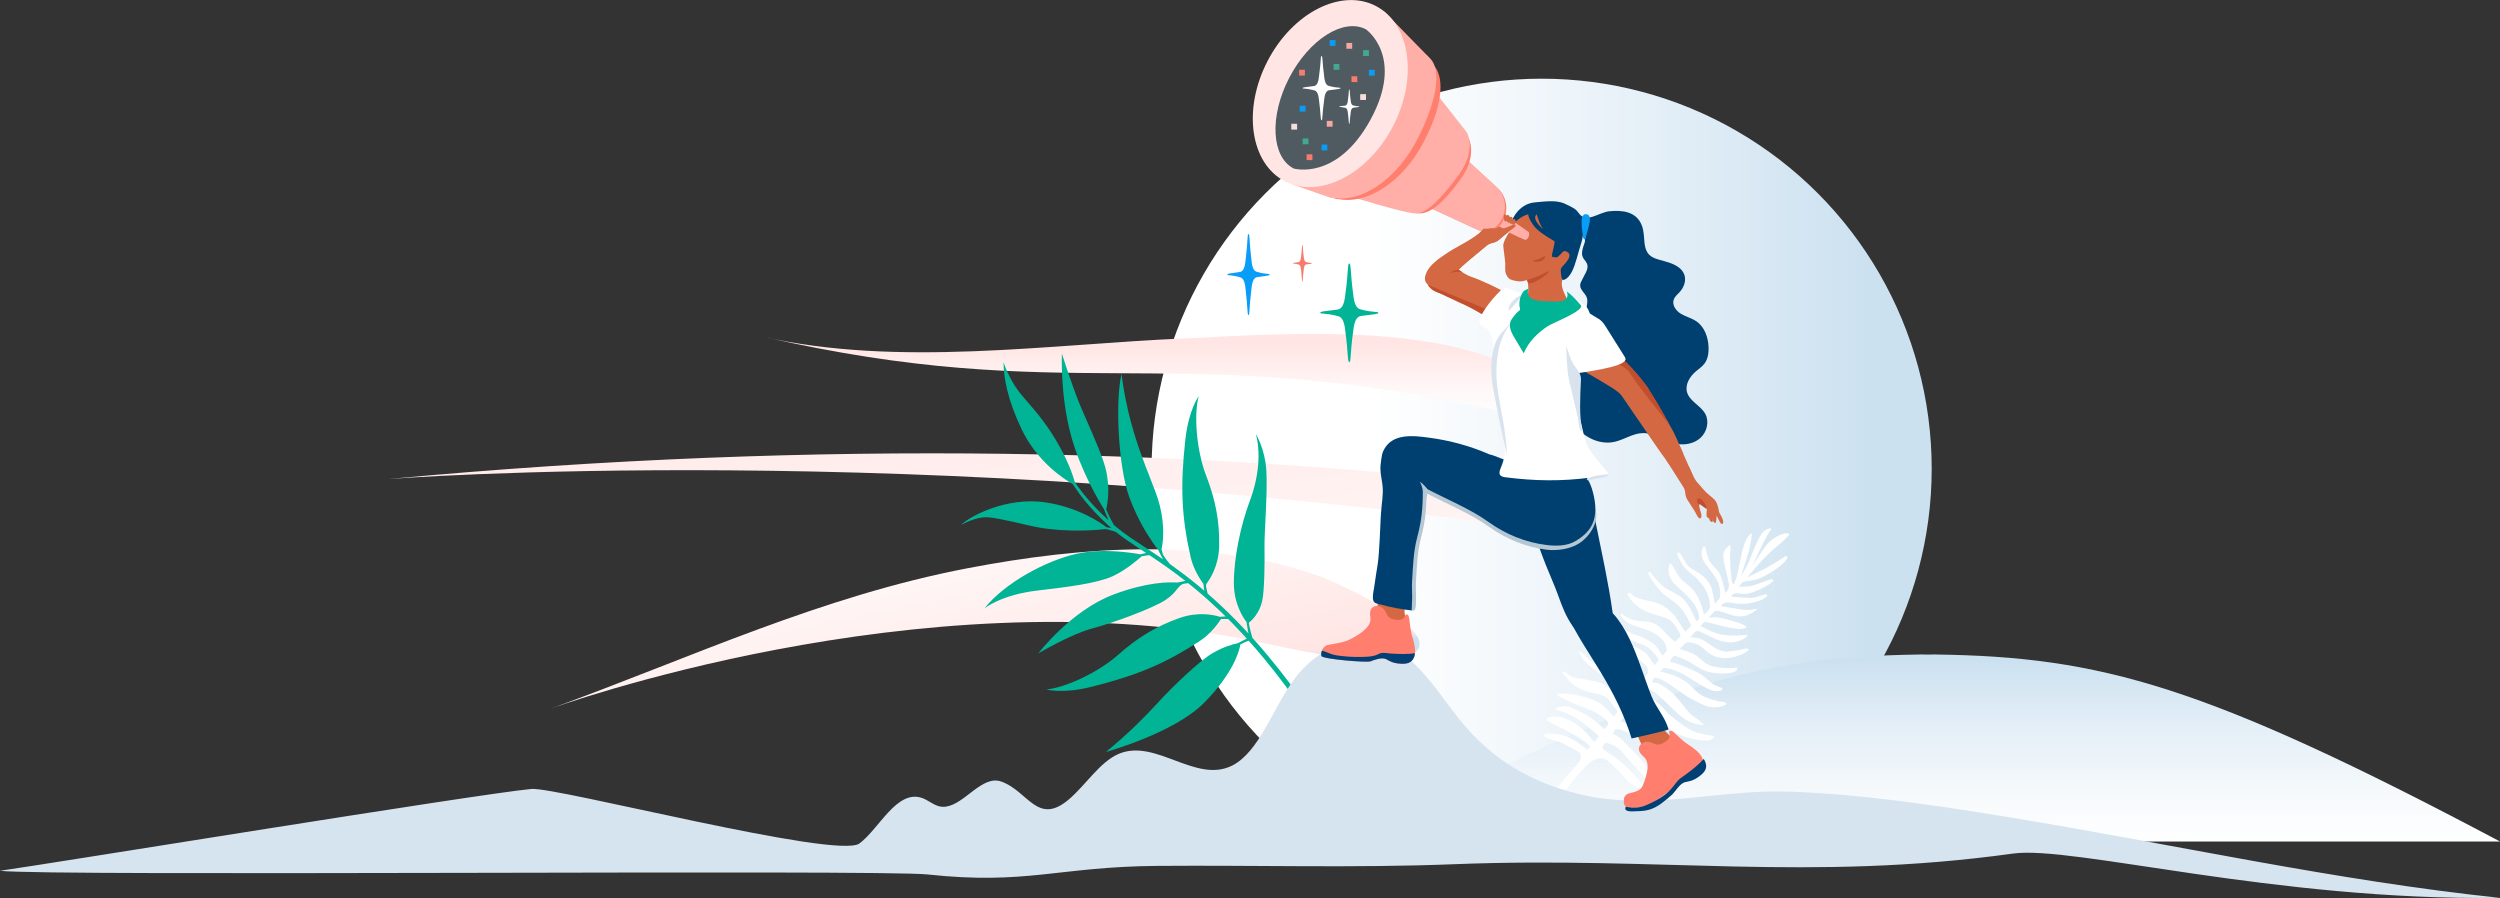 <svg xmlns="http://www.w3.org/2000/svg" xmlns:xlink="http://www.w3.org/1999/xlink" id="Layer_2" data-name="Layer 2" viewBox="0 0 826.63 296.92"><rect x="0" y="0" width="826.63" height="296.92" fill="#333333" stroke="none"/><defs><linearGradient id="linear-gradient" x1="-6483.64" y1="-4240.81" x2="-6225.71" y2="-4240.81" gradientTransform="translate(6864.42 -4085.82) scale(1 -1)" gradientUnits="userSpaceOnUse"><stop offset=".28" stop-color="#fff"></stop><stop offset=".53" stop-color="#eef5fa"></stop><stop offset=".92" stop-color="#cce1f0"></stop></linearGradient><linearGradient id="linear-gradient-2" x1="-5896.53" y1="139.6" x2="-5896.53" y2="113.55" gradientTransform="translate(6283.92)" gradientUnits="userSpaceOnUse"><stop offset="0" stop-color="#fff"></stop><stop offset=".4" stop-color="#fff8f8"></stop><stop offset=".98" stop-color="#ffe6e4"></stop><stop offset="1" stop-color="#ffe6e4"></stop></linearGradient><linearGradient id="linear-gradient-3" x1="-6188.08" y1="-477.37" x2="-6188.08" y2="-574.44" gradientTransform="translate(6487.15 -535.13) rotate(-11.58)" gradientUnits="userSpaceOnUse"><stop offset="0" stop-color="#cce1f0"></stop><stop offset=".01" stop-color="#e7e3e9"></stop><stop offset=".03" stop-color="#ffe6e4"></stop><stop offset=".04" stop-color="#ffe6e4"></stop><stop offset=".61" stop-color="#fff8f8"></stop><stop offset="1" stop-color="#fff"></stop></linearGradient><linearGradient id="linear-gradient-4" x1="-1539.81" y1="-1299.79" x2="-1539.81" y2="-1400.57" gradientTransform="translate(3852.77 2688.89) rotate(-6.08) scale(2.55 2.11) skewX(-11.01)" xlink:href="#linear-gradient-2"></linearGradient><linearGradient id="linear-gradient-5" x1="7685.41" y1="280.04" x2="7685.41" y2="218.38" gradientTransform="translate(8322.88) rotate(-180) scale(1 -1)" gradientUnits="userSpaceOnUse"><stop offset="0" stop-color="#fff"></stop><stop offset=".26" stop-color="#f7fafc"></stop><stop offset=".64" stop-color="#e4eff7"></stop><stop offset="1" stop-color="#cce1f0"></stop></linearGradient></defs><g id="Navigation_Drop_down" data-name="Navigation Drop down"><g><g><path d="m558.94,256.4v2.72h2.03v9.35h22.07v-9.35h2.06v-2.65l-12.93-7.6-13.23,7.53Zm21.55,9.69h-16.84v-9.39l8.51-4.99,8.33,4.99v9.39Z" style="fill: #a5b2b7;"></path><path d="m573.98,272.7h-1.55v2.94h0s1.51,0,1.51,0c1.22,0,1.92-.26,1.92-1.42s-.77-1.53-1.88-1.53Zm-.07,2.31h-.66v-1.68h0s0,0,0,0h.74c.52,0,.99.3.99.89,0,.67-.44.78-1.07.78Z" style="fill: #a5b2b7;"></path><rect x="567.64" y="261.41" width="8.81" height="2.31" style="fill: #a5b2b7;"></rect><rect x="567.64" y="257.97" width="8.81" height="2.31" style="fill: #a5b2b7;"></rect><path d="m583.79,273.64c0-.67-.33-.93-1.14-.93h-2.14v2.94h0s.81,0,.81,0v-1.23h.77l.85,1.23h.88l-.85-1.23c.55-.07.81-.3.81-.78Zm-1.29.15h-1.18v-.45h1.22c.33,0,.48.04.48.22,0,.22-.11.22-.52.22Z" style="fill: #a5b2b7;"></path><path d="m567.53,269.33h-.63l-.74,2.65h.54l.16-.6h.66l.16.6h.57l-.74-2.65Zm-.55,1.61l.22-1.04.26,1.04h-.48Z" style="fill: #a5b2b7;"></path><polygon points="576.77 272.7 576.77 275.65 579.57 275.61 579.57 275.02 577.58 275.02 577.58 274.38 579.27 274.38 579.27 273.79 577.58 273.79 577.58 273.34 579.57 273.34 579.57 272.7 576.77 272.7 576.77 272.7" style="fill: #a5b2b7;"></polygon><polygon points="570.46 274.53 568.91 272.7 567.99 272.7 567.99 275.65 568.77 275.65 568.77 273.86 570.31 275.65 571.23 275.65 571.23 272.7 570.46 272.7 570.46 274.53" style="fill: #a5b2b7;"></polygon><polygon points="561.21 272.7 560.4 272.7 560.4 275.65 563.31 275.65 563.31 275.02 561.21 274.98 561.21 272.7" style="fill: #a5b2b7;"></polygon><polygon points="564.14 275.65 566.98 275.65 566.98 275.02 564.99 275.02 564.99 274.38 566.65 274.38 566.65 273.79 564.99 273.79 564.99 273.34 566.98 273.34 566.98 272.7 564.14 272.7 564.14 275.65" style="fill: #a5b2b7;"></polygon><path d="m563.83,270.9v-.56c0-.63-.15-1.08-.88-1.08-.66,0-.88.37-.88,1.04v.71h0c0,.89.52.93,2.03.93l.04-.19-.44-.15c.11-.22.15-.37.15-.71Zm-.55.11c0,.48-.04.6-.33.6-.26,0-.33-.15-.33-.63v-.63h0c0-.48.04-.63.37-.63.26,0,.29.07.29.6v.71Z" style="fill: #a5b2b7;"></path><path d="m574.87,271.01v-.82c0-.67-.18-.93-.88-.93-.55,0-.88.3-.88,1.01v.86h0c0,.63.18.89.88.89s.88-.3.88-1.01Zm-1.22.04v-.82c0-.34.04-.56.33-.56s.33.26.33.56v.78c0,.45-.11.6-.33.6-.29,0-.33-.19-.33-.56Z" style="fill: #a5b2b7;"></path><path d="m577.98,271.61c-.22,0-.37-.15-.44-.41l-.44.07h0c0,.41.26.75.85.75.48,0,.92-.34.92-.75,0-.63-1.18-.93-1.18-1.34,0-.15.15-.22.29-.22.22,0,.33.15.44.37l.37-.15c-.04-.37-.29-.67-.85-.67-.44,0-.81.22-.81.67,0,.75,1.18.93,1.18,1.42,0,.19-.11.26-.33.26Z" style="fill: #a5b2b7;"></path><path d="m582.98,272.02c.57,0,.74-.27.74-.56v-.86h-.77v.41h.26v.3c0,.22-.07.34-.26.34-.37,0-.41-.26-.41-.63v-.6c0-.45.04-.75.41-.75.26,0,.41.19.44.45l.37-.15c-.04-.45-.33-.71-.85-.71-.74,0-.88.41-.88.97v.78h0c0,.78.22,1.01.96,1.01Z" style="fill: #a5b2b7;"></path><polygon points="581.75 271.98 581.75 269.33 581.31 269.33 581.31 270.97 580.72 269.33 580.02 269.33 580.02 271.98 580.46 271.98 580.46 270.19 581.09 271.98 581.75 271.98" style="fill: #a5b2b7;"></polygon><polygon points="561.69 269.74 561.69 269.33 560.36 269.33 560.36 269.33 560.36 271.98 561.69 271.98 561.69 271.57 560.87 271.57 560.87 270.82 561.61 270.82 561.61 270.45 560.87 270.45 560.87 269.74 561.69 269.74" style="fill: #a5b2b7;"></polygon><rect x="579.14" y="269.33" width=".48" height="2.65" style="fill: #a5b2b7;"></rect><polygon points="568.5 269.33 568.5 269.33 568.5 271.98 569.72 271.98 569.72 271.57 568.95 271.57 568.95 269.33 568.5 269.33" style="fill: #a5b2b7;"></polygon><path d="m564.36,269.33v1.6c0,.75.07,1.08.81,1.08.85,0,.88-.41.88-1.16v-1.53h-.52v1.57c0,.52-.07.67-.33.67-.29,0-.33-.15-.33-.75v-1.49h-.52Z" style="fill: #a5b2b7;"></path><polygon points="572.72 271.98 572.72 269.33 572.2 269.33 572.2 270.34 571.58 270.34 571.58 269.33 571.06 269.33 571.06 271.98 571.58 271.98 571.58 270.79 572.2 270.79 572.2 271.98 572.72 271.98" style="fill: #a5b2b7;"></polygon><path d="m576.83,269.33h-.52v1.53c0,.6-.04.75-.33.75s-.33-.22-.33-.78v-1.49h-.55s0,0,0,0v1.53c0,.89.15,1.18.93,1.18.59,0,.81-.32.81-1.11v-1.6Z" style="fill: #a5b2b7;"></path></g><circle cx="509.75" cy="154.99" r="128.97" style="fill: url(#linear-gradient);"></circle><path d="m522.72,142.81c-18.23-39.55-94.12-32.5-130.73-30.93-45.32,1.94-95.21,9.64-139.95-.6,101.12,23.13,133.29,1.59,235.75,22.9,11.8,2.45,23.53,5.11,34.93,8.62Z" style="fill: url(#linear-gradient-2);"></path><path d="m182.5,234.17c.09-.03,121.39-44.14,230.08-22.61,15.22,3.02,31.07,7.24,46.77,6.49,2.93-.14,6.03-.48,8.38-2.21,9.76-7.16-26.05-23.41-31.1-25.21-36.7-13.1-78.7-10.01-116.61-2.76-48.64,9.3-91.49,29.55-137.52,46.29Z" style="fill: url(#linear-gradient-3);"></path><path d="m504.67,161.02c3.86,2.65,7.82,5.57,10.6,9.23,1.93,2.54,2.07,4.41,1.07,5.99-215.12-31.47-388.05-17.83-388.05-17.83,145.96-13.6,271.89-9.55,376.38,2.61Z" style="fill: url(#linear-gradient-4);"></path><path d="m411.02,212.62c.61-.27,1.22-.54,1.84-.79,1.81,2.02,3.58,4.07,5.3,6.17,4.66,5.62,9,11.5,13.14,17.52.61.88,1.2,1.77,1.79,2.66.4-.42.8-.85,1.21-1.26-.54-.79-1.06-1.58-1.61-2.36-4.19-6.04-8.6-11.92-13.31-17.57-1.74-2.11-3.53-4.17-5.36-6.19h.05c-.24-.79-.45-1.59-.64-2.38-.09-.4-.2-.8-.27-1.2-.08-.4-.16-.81-.23-1.21,0-.02,0-.04-.01-.06.93-.75,3.62-3.24,4.47-7.43.72-3.56.81-12.71.72-17.63-.08-4.92,1.07-18.06.61-25.34-.46-7.27-3.47-12.03-3.47-12.03,1.52,5.67,1.25,13.48-2.04,22.25-2.96,7.86-5.27,18.79-5.23,27.12.03,6.76,3.05,11.31,4.19,12.79.02.15.04.3.06.45.13.82.27,1.64.42,2.46.06.3.12.6.18.9-.24-.26-.48-.52-.72-.78-.63-.67-1.25-1.35-1.89-2.01l-1.92-1.98c-1.3-1.3-2.6-2.6-3.94-3.86-1.65-1.57-3.34-3.1-5.06-4.6-.13-.52-.25-1.05-.36-1.58-.06-.28-.12-.55-.17-.83l.08-.73c1.18-1.51,4.18-6.01,4.28-12.7.13-8.33-1.28-15.28-4.3-23.12-3.37-8.73-4.05-20.67-2.47-26.32,0,0-3.3,4.46-4.4,14.23-1.73,15.54-1.32,25.57,1.75,39.08.9,3.94,3.21,7.42,4.2,8.78,0,.02,0,.03,0,.05l.22,1.7c.02.17.05.34.07.51-.7-.6-1.41-1.19-2.12-1.78-2.84-2.34-5.77-4.57-8.76-6.71-.17-.12-.33-.24-.5-.35-.28-.37-.56-.73-.59-.76l-.17-.19c-.11-.13-.22-.27-.33-.41-.21-.28-.42-.57-.61-.86-.2-.29-.39-.59-.57-.9-.13-.23-.33-1.16-.48-1.75.48-2.21,1.18-7.42-.59-14.49-1.45-5.76-5.02-12.59-8.34-23.42-3.45-11.24-4.28-20.11-4.28-20.11-2.16,8.76-1.12,30.52,2.45,40.5,3.21,8.99,7.86,15.43,9.68,17.75.13.31.27.62.42.92.32.65.67,1.29,1.03,1.93.05.08.1.16.14.24-2.12-1.45-4.26-2.86-6.4-4.26-3.06-2.01-6.14-3.98-8.92-6.3-.31-.26-.62-.51-.93-.77-.38-.64-.74-1.3-1.08-1.97-.19-.38-.39-.75-.57-1.14-.18-.38-.35-.77-.52-1.16-.13-.3-.26-.6-.39-.91.47-1.97,1.44-7.46-.33-14.01-1.53-5.61-6.86-16.72-9.05-22.27-2.19-5.55-5.27-15.2-5.27-15.2,0,0-.63,13.51,2.99,26.97,3.07,11.41,9.17,21.66,10.96,24.51.14.4.29.8.45,1.19.33.79.67,1.58,1.02,2.36.01.03.03.05.04.08-1.83-1.64-3.58-3.36-5.24-5.16-1.23-1.34-2.41-2.73-3.53-4.16-.56-.72-1.1-1.45-1.62-2.19-.26-.37-.51-.75-.76-1.13-.02-.04-.05-.08-.07-.11-1.29-4.56-3.77-10.02-7.58-15.98-4.18-6.53-8.42-10.65-10.85-13.8-3.49-4.52-5.11-9.79-5.11-9.79,0,4.98,1.26,12.26,5.94,22.12,5.13,10.8,14.02,16.55,16.96,18.22.22.34.44.69.66,1.02.52.77,1.05,1.52,1.6,2.27,1.11,1.48,2.28,2.91,3.5,4.3,2.19,2.47,4.54,4.8,7.02,6.97-.07-.01-.14-.03-.21-.04l-.72-.15c-.23-.05-.46-.1-.69-.13-2.16-1.63-9.42-6.58-20.14-8.2-12.92-1.96-25.27,4.66-28.02,7.52,0,0,4.78-2.89,9.01-2.58s12.64,2.64,16.74,3.36c9.65,1.7,19.36.85,22.24.53.24.07.48.14.72.19.47.12.94.24,1.4.38.38.11.76.23,1.13.36.53.44,1.08.87,1.63,1.28.74.56,1.5,1.09,2.26,1.62,1.52,1.05,3.05,2.06,4.58,3.07.52.34,1.03.68,1.55,1.02-.13.03-.26.05-.39.08l-1.11.24c-.15.03-.3.06-.44.1-3.05-.56-12.72-2.05-21.1-.16-10.1,2.28-23.67,9.55-30.48,18.08,0,0,5.48-4.53,17.57-5.94,9.32-1.09,19.65-2.32,24.9-4.74,4.24-1.96,8.21-5.36,9.58-6.59.41-.07.82-.14,1.23-.2.43-.06.86-.12,1.29-.18,2.18,1.45,4.35,2.93,6.48,4.45,1.84,1.32,3.66,2.69,5.44,4.08-.18.03-.35.06-.53.1l-2.2.44c-2.6-.2-9.95-.22-21.07,3.97-14.08,5.32-24.86,19.47-24.86,19.47,0,0,10.79-6.39,17.89-8.27,7.1-1.89,20.02-6.67,24.15-9.38,1.98-1.3,3.2-2.66,3.93-3.72h.04c.74-.96,1.47-1.61,2.26-1.71.44-.06.88-.11,1.31-.16.77.62,1.54,1.24,2.3,1.87,2.81,2.33,5.53,4.76,8.16,7.27.65.61,1.29,1.24,1.92,1.87-.06,0-.12,0-.19.01-.57.04-1.14.07-1.7.11-1.81-.58-7.09-1.84-13.42.41-7.85,2.79-13.88,6.53-20.17,12.1-7.01,6.21-17.95,11.01-23.8,11.5,0,0,5.33,1.54,14.87-.85,15.17-3.8,24.43-7.68,36.02-15.27,3.53-2.31,6.04-5.89,6.87-7.17.45-.02.9-.03,1.35-.02.33,0,.67,0,1,.02.38.38.76.76,1.14,1.14l1.9,1.97c.63.66,1.24,1.33,1.87,2,.42.46.84.92,1.26,1.39-.52.25-1.04.5-1.56.76-.46.23-.91.47-1.37.71-.05.03-.11.06-.16.08-1.53.3-4.63,1.12-8.4,3.35-3.89,2.29-12.66,10.47-18.31,16.69-8.46,9.32-16.81,15.87-16.81,15.87,0,0,22.51-6.15,32.54-16.3,9.78-9.89,11.62-17.3,11.95-19.26.3-.14.6-.28.9-.42Z" style="fill: #00b495;"></path><path d="m634.85,216.41v-.02c.21,0,.42,0,.63,0,.21,0,.42,0,.63,0v.02c.46,0,.9.02,1.36.03.45,0,.9-.02,1.36-.03v-.02c.21,0,.42,0,.63,0,.21,0,.42,0,.63,0v.02c54.49.77,88.87,10.07,186.55,61.84h-154.78s-31.78,0-31.78,0h-1.25s-2.72,0-2.72,0h-1.25s-31.78,0-31.78,0h-154.78c97.68-51.77,132.06-61.07,186.55-61.84Z" style="fill: url(#linear-gradient-5);"></path><path d="m532.33,231.82c-1.92-2.48-4.54-2.31-7.5-3.14-2.95-.83-5.52-2.89-6.34-4-1.15-1.55-1.96-2.07-1.81-2.51.16-.44.94.1,2.1,1.08s3.47,1.06,6.51,1.61c3.04.55,4.73.91,6.71,2.6,1.99,1.69,4.55,5.68,4.55,5.68,0,0,.53-.79,1.06-1.49.84-1.11,1.01-.57.32-2.12-.69-1.55-5.05-4.64-7.71-6.12-2.66-1.48-4.6-3.2-5.8-4.35-1.2-1.15-2.48-3.31-2.22-3.62.27-.31,2.02,1.36,3.05,2.43,1.03,1.08,3.68,2.67,6.44,2.92,2.76.25,4.6,2.48,5.5,3.66.9,1.18,2.62,4.35,2.62,4.35,0,0,2.11-2.51,2.26-2.84.15-.33-1.59-2.53-3.57-4.22-1.99-1.69-3.88-1.78-6.74-3-2.86-1.22-4.31-3.47-5.2-4.87-.88-1.4-.56-1.84-.23-1.57.33.26,3.1,2.54,4.06,3.16.95.61,7.06,1.73,9.08,3.32,3.28,2.59,4.3,5.26,4.3,5.26l1.1-1.37s.17-1.13-.28-2.03c-.45-.9-3.98-4.01-6.67-5.04-2.7-1.03-5.19-3.36-6.13-4.83-.94-1.47-1.21-2.85-.85-3.03.36-.18,1.05.96,1.63,1.87.57.92,4.31,3.65,6.37,3.82,2.06.16,5.25,2.39,5.88,3.25.64.87,2.3,3.24,2.3,3.24,0,0,1.22-1.28,1.3-1.56.08-.28-1.05-2.32-3.05-3.9-2-1.58-2.84-1.44-5.47-2.52-2.63-1.08-4.57-2.71-5.59-3.9-1.02-1.19-.94-2.72-.06-1.94.88.78,3.31,2.86,6.26,3.69,2.95.83,5.71,2.55,6.54,3.26.83.72,2.65,3.77,2.65,3.77l1.38-1.56s.18-1.41-.76-2.88c-.94-1.47-2.93-3.05-6.38-4.33-3.45-1.28-5.25-1.18-7.34-3.58-.92-1.06-.98-1.91-.25-1.44.73.48,2.33,1.58,3.12,1.8,3.81,1.05,4.1.1,7.12,1.17,2.11.75,3.74,2.9,4.71,3.91.98,1.02,2.59,2.33,2.59,2.33,0,0,1.21-1.17,1.62-1.69.4-.53-.2-1.57-1.99-4.16-1.79-2.58-4.83-2.4-8.96-4.09-4.12-1.7-6.09-4.98-6.32-5.75s.71-.66,1.81.36c1.1,1.03,4.03,1.46,7.16,2.25,3.14.79,5.92,3.54,6.76,4.77.84,1.23,3.24,4.93,3.24,4.93,0,0,1.76-1.62,1.86-1.84.21-.51-.7-1.81-1.77-3.81-1.07-1.99-3.15-3.93-5.79-5.63-2.64-1.71-5.63-6.07-6.31-7.35-.67-1.28.55-1.35.83-.65.28.7,1.78,2.2,3.19,3.72,1.41,1.52,3.49,2.08,5.79,3.53,3.5,2.21,4.98,6.9,5.96,8.61l.87-.83s.15-2.14-1.79-5.02c-1.94-2.88-6.36-6.29-6.99-7.19-2.25-3.25-1.11-5.86-.79-6.11.32-.25,1.16,1.61,2.57,3.86,1.4,2.26,3.25,2.78,5.34,5.34,2.09,2.56,3.25,7.7,3.25,7.7,0,0,1.46-1.27,1.75-1.74.47-.75.29-4.67-2.2-7.93-.85-1.11-2.16-2.55-2.95-3.16-3.32-2.55-3.81-3.67-4.87-5.72-1.32-2.53.12-1.98.33-1.73.22.25,1.14,1.83,1.96,3.29.82,1.45,2.66,2.3,4.47,3.41,1.8,1.1,3.56,3.4,3.97,4.75.41,1.35,1.14,5.22,1.14,5.22,0,0,1.33-1.33,1.49-1.62.44-.78.39-3.78-.61-5.8-1.35-2.72-3.75-5.01-4.71-6.88-.96-1.87-.57-3.77.09-4.5.66-.73.81,1.57,1.46,3.57.65,2.01,1.92,2.68,3.45,4.64,1.27,1.63,2.24,7.09,2.24,7.09,0,0,1.23-.8,1.26-2.39.02-1.59-2-7.77-1.91-10.04.08-2.27,2.33-3.51,2.33-3.51,0,0,.15,1.67-.02,2.85-.16,1.18.16,7.75.6,9.39.45,1.64.73.48,1.34-1.05.61-1.53,1.55-8.03,2.73-11.38,1.19-3.35,2.52-3.66,2.52-3.66,0,0-.04,1.08-.7,4.54-.43,2.27-3.05,9.92-3.05,9.92,0,0,2.58-4.2,3.18-6.03.75-2.33,3.03-7.42,4.1-8.67,1.06-1.25,3.75-2.1,2.41-.42-1.34,1.68-5.8,11.43-5.8,11.43,0,0,3.08-4.88,4.94-7.19,1.87-2.31,6.39-4.22,7.18-3.33.51.57-5.46,5.34-5.46,5.34-4.83,4.54-4.22,4.37-7.06,7.53-1.88,2.1-1.14,1.45-.27.98.87-.48,3.81-1.77,5.69-2.82,1.87-1.05,4.64-2.8,5.59-3.44.95-.64,1.72.01-.3,2.02-2.02,2-5.59,4.07-7.75,5.03-2.16.96-5.41.94-5.8,1.35-1.01,1.07-1.26,1.43-1.26,1.43,0,0,1.49.03,2.72,0,2.08-.06,6.67-2.19,7.81-2.35,1.14-.16,1.21.41.07,1.2-1.14.79-2.46,1.62-5.23,2.74-2.77,1.13-3.62.91-5.97.61-1.36-.17-1.95,1.07-1.95,1.07,1.35.2,4.94.45,6.66.46,1.72.01,4.63-1.33,5.09-1.16.46.16.36,1.26-3.18,2.36-3.54,1.1-6.41.77-8.52.43-2.11-.34-2.38.12-3.15.72-.77.6-.23.34.72.56.88.2,2.73.38,4.77.77,2.04.39,3.62.5,5.89-.05.9-.22-.13.84-2.65,1.98-1.38.62-3.68.85-6.56-.27-2.43-.94-3.62-1.27-4.48-.91l-2.11,2.18c.35.04,1.71-.49,4.22.07,2.5.55,5.46,1.38,6.66,1.91,1.2.53,2.4,1.05,1.06,1.48-1.34.43-2.27.21-4.76-.19-2.48-.4-7.78-2.04-8.36-1.96-.16.02-1.52,1.49-1.52,1.49,0,0,.85.16,1.75.71.9.55,3.24,1.65,5.68,2.09,1.71.31,4.91.3,6.89.11,1.98-.19,1.4.26.64.87-.77.6-3.14,1.88-5.99,1.47-3.22-.46-4.87-1.56-6.98-2.52-2.11-.97-2.59-1.46-3.47-1.01-.45.23-1.92,2.09-1.92,2.09,0,0,.15-.22,1.56-.06,1.41.15,1.76.19,3.57,1.29,1.8,1.1,4.6,3.54,7.32,3.28,2.52-.24,3.53-.36,4.75-.69,1.22-.33,2.78-.5,2.04.39-.73.89-5.69,3.36-10.09,2.2-4.41-1.16-4.82-5-10.16-4.94-.39,0-2.34,2.19-2.34,2.19.22.12,2.81.85,4.33,1.57,2.11,1,3.05,2.67,5.21,3.7,2.16,1.03,7.04,1.29,8.68.93,1.33-.3.86,1-.18,1.4-1.04.4-4.73,1.01-8.33.05-3.6-.96-5.97-3.41-8.45-4.3-1.27-.46-2.73-1.3-3.25-.98-.41.25-.86.96-1.16,1.66-.16.39.87.41,2.83,1.08,1.96.67,5.61,2.31,6.99,3.12,1.38.81,3.57,2.97,4.47,3.52.9.55,3.05,1.07,3.01,1.52-.04.45-1.51.98-3.14.57-1.63-.4-4.9-2.35-8.29-4.56-3.4-2.22-6.71-3.01-8.01-2.99-.16,0-1.17,1.13-1.17,1.13.4.21,2.96.72,4.91,1.5,1.95.78,4.25,2.22,5.06,3.16.81.94,2.56,2.61,4.03,3.45,1.47.84,5.52,1.96,6.59,1.96,1.07,0,1.59.85.91,1.07-.67.21-1.37.76-3.63.75-2.25-.01-3.56-.67-7.47-2.74-3.91-2.07-5.64-4.06-9.03-5.92-1.64-.9-2.86-1.37-3.21-1.12-.39.29-.52.73-.68.95-.34.48-.3.63.94.7,1.24.08,3.42,1.62,4.89,2.72,1.47,1.1,3.7,4.07,5.42,6.19,1.71,2.12,2.97,2.6,4.41,3.78,1.44,1.18,1.6,1.37.56,1.27-1.04-.09-3.48-.45-5.94-2.19-2.46-1.74-5.7-5.28-8.51-7.8-1.75-1.58-3.71-2.05-3.71-2.05-.35.23-1.34,1.33-1.41,1.56-.1.32.23.36.82.46.83.14,4.55,2.56,6.53,4.99,1.98,2.43,7.12,6.06,9.54,7.14,2.42,1.08,5.92,1.3,6.57,1.56.65.26-.32,1.37-1.85,1.45-1.53.08-4.47.01-8.95-1.72-4.48-1.73-6.45-4.91-10.04-7.97-3.59-3.06-5.01-2.67-5.01-2.67l-1.53,1.69s2.36-.04,3.6.77c1.23.82,3.6,2.95,5.5,4.92,1.9,1.97,3.44,4.01,5.57,6.12,2.13,2.11,4.4,3.26,6.02,4.4,1.62,1.14,1.51,1.02,1.05,1.47-.46.46-1.73.22-4.74-1.41-3-1.63-4.12-2.43-7.43-5.18-3.32-2.75-6.8-6.94-8.77-8.23-.75-.49-2.35-.86-2.64-.43-.73,1.09-1.45,2.03-1.45,2.03,0,0,2.72.42,6.35,3.03,3.63,2.61,5.74,6.82,8.05,9.63,2.3,2.81,4.14,5.46,5.32,6.21,1.18.75.99,2.27.17,2.07-.81-.2-1.83-.77-5.28-4.67-3.45-3.9-4.05-5.22-7.45-9.06-3.4-3.84-7.62-4.77-8.75-4.72-.28.01-.45.63-.57.78-.2.25-.31.53-.26.73.08.33.63.28,1.72,1.03,1.34.91,2.1,2.19,4.62,4.51,2.52,2.32,3.5,4.08,4.92,5.62,1.43,1.54,3.45,4.39,4.38,5.97.93,1.58.53,1-.32.88-.84-.13-2.68-1.88-4.37-3.25-1.69-1.37-6.48-6.91-8.15-8.85-1.67-1.94-4.54-2.8-5.2-2.95-.37-.08-1.45,1.76-1.27,1.72.29.72,2.44,1.76,5.17,3.82s4.55,4.19,7.18,7.12c2.62,2.93,1.96,3.65,1.96,3.65,0,0-4.62-2.15-6.18-3.97-1.56-1.82-4.88-5.19-6.26-6.31-2.24-1.81-4.95-.54-6.6,1.09-3.62,3.57-6.64,7.52-9.76,11.5-3.89,5.32-5.54,9.14-7.67,15.29-1.01.07-2.03.07-3.07-.02,2.04-5.28,6.32-14.54,10.66-19.45.83-.94,1.56-1.94,2.4-2.88l1.41-1.58c.27-.3,1.08-.92,1.15-1.3.95-1.07,2.89-2.86,2.55-4.45-.21-.99-.69-1.3-3.08-2.47-2.39-1.17-2.24-1.59-6.24-2.68-3.15-.86-3.2-1.49-2.46-1.86.75-.38,3.18-.4,6.25.44,3.07.84,5.86,3.51,7.78,4.63l.85-.95c-.58-1.05-2.31-2.03-5.12-3.81-2.81-1.78-5.62-2.94-7.2-3.79-1.59-.85-2.44-1.23-1.92-1.74.52-.51,1.43-.73,3.62-.55,2.19.17,5.4,1.73,7.64,3.71,2.61,2.31,4.31,4.66,4.31,4.66l1.42-1.89c-.13-.53-1.62-1.56-5.2-4.49-4.04-3.31-7.88-3.98-8.74-4.35-.86-.38.44-.98,2.35-1.11,1.91-.14,3.89.93,7.24,2.71,3.34,1.78,6.23,4.87,6.23,4.87,0,0,.96-1.02,1.32-1.72.36-.7-2.02-2.55-3.82-3.66-2.12-1.31-5.63-2.09-8.53-3.59-2.89-1.51-4.29-1.77-4.52-2.53-.23-.76,4.05-.14,5.76.09,1.71.23,5.75,1.26,8.23,2.77,2.48,1.52,4.71,4.49,4.71,4.49,0,0,.92-1.2,1.02-1.43.29-.7-.37-1.18-2.29-3.66Z" style="fill: #fff;"></path><path d="m312.85,266.7c6.19-.89,11.91-10.48,18.17-8.3,8.97,3.13,12.01,14.85,22.51,5.83,5.51-4.74,10.07-12.15,16.17-14.87,12.29-5.49,25.74,9.99,37.85,3.71,8.78-4.55,13.29-18.66,20.1-28.09,9.95-13.8,25.93-16.86,37.91-7.27,7.09,5.68,12.51,14.98,18.84,22.37,11.16,13,24.82,19.55,38.68,22.7,23.49,5.34,45.34-1.88,68.68-1.03,24.17.88,48.29,4.51,72.31,8.44,54.18,8.85,108.17,21.01,162.56,26.69-74.51,1.01-141.36-17.37-160.99-14.65-67.78,9.39-116.83.84-185.02,3.53-32.73,1.29-65.33.28-98.01.55-32.87.28-43.05,6.37-75.93,2.83-15.78-1.7-290.85.7-306.69-1.21,18.03-2.56,157.63-25.34,175.72-27.06,8.01-.76,101.22,23.44,108.48,18.02,6.55-4.9,12.32-17.84,20.62-15.06,1.92.64,3.66,2.21,5.6,2.74.82.22,1.63.25,2.44.14Z" style="fill: #d6e4ef;"></path><path d="m546.79,249.32c1.8-.35,4.19-1.39,5.57-2.3,1.89-1.25,1-2.61-.45-3.97-.81-.76-1.78-1.98-2.79-2.26-.74-.21-1.95.06-2.7.14-1.23.14-2.63.26-3.7.93-1.72,1.08-1.15,1.85-.39,3.34.92,1.8,1.16,4.51,3.87,4.21.19-.02.39-.05.59-.09Z" style="fill: #d36842;"></path><g><path d="m524.17,198.54c.56-.05,1.12-.04,1.69.03,5.99.74,10.21,7.07,12.89,12.58,2.96,6.11,4.83,12.79,7.34,19.08,1.57,3.95,4.4,6.68,5.61,10.92.09.32-11.13,2.76-12.2,3.03-2.52-8.05-5.87-14.67-10.2-21.88-3.8-6.28-7.95-12.22-11.06-18.97-.32-.7-.66-1.5-.44-2.21.23-.77,1.01-1.11,1.71-1.36,1.52-.54,3.07-1.08,4.68-1.21Z" style="fill: #004071;"></path><path d="m501.91,166.49c1.5-2.43,3.49-4.49,5.8-6.18,2.6-1.9,11.6-6.97,15.1-4.78,3.25,2.03,4.09,13.69,4.79,17.19,2.01,9.95,4.19,19.71,5.6,29.73.18,1.3-3.06,3.43-4.1,4.12-2.3,1.44-5.01,1.32-7.61,1.32-.22,0-.45,0-.65-.08-.35-.13-.59-.44-.8-.74-2.2-3.09-3.45-6.33-4.71-9.86-1.27-3.54-2.83-6.96-4.22-10.45-1.74-4.38-3.32-8.82-4.48-13.39-1.49-2.34-3.08-4.62-4.74-6.85,0-.01.02-.02.03-.03Z" style="fill: #004071;"></path><g><path d="m557.73,245.85c-1.61-1.14-2.84-2.4-4.38-3.8-.43-.39-1.26-.67-1.43-.12-.07.23.05.47.12.7.2.65-.07,1.37-.51,1.89s-1.05.86-1.64,1.19c-2.65,1.45-3.22-.73-5.75-.42-1.23.15-2.35,1.27-2.24,2.51.1,1.11,1.05,1.91,1.84,2.7,1.57,1.56,1.03,4.29.51,6.18-.29,1.07-.65,2.15-1.11,3.16-.59,1.29-1.71,1.76-3.09,2.13-1,.26-2.17.41-2.75,1.27-.34.49-.39,1.12-.39,1.72,0,.46.05.94.28,1.33.58.99,1.98,1.02,3.12.9,1.66-.19,3.34-.45,4.87-1.12,1.27-.55,2.41-1.35,3.55-2.15,3.21-2.26,6.43-4.53,9.64-6.79,2.15-1.52,5.88-2.96,4.57-6.31-.74-1.91-2.92-3.46-4.56-4.51-.23-.15-.45-.29-.66-.44Z" style="fill: #ff7e6d;"></path><path d="m539.52,268.29c-.65,0-1.28-.07-1.71-.31-.54-.29-.45-.78-.22-1.23.95.21,1.83.36,2.8.33,1.24-.05,2.47-.28,3.63-.73,2.12-.82,4.86-2.31,6.69-3.72,1.42-1.09,2.64-2.68,3.73-4.1.82-1.07,1.87-1.63,2.94-2.43,2.1-1.57,4.2-3.18,5.96-5.14.21.32.4.64.53.98.86,2.21-.38,3.57-2.1,4.83-1.96,1.44-3.16,1.52-4.54,1.84-1.91.44-3.22,3.22-4.68,4.43-2.25,1.88-4.36,3.87-7.26,4.69-1.28.36-2.62.47-3.95.5-.48.01-1.17.07-1.83.06Z" style="fill: #004075;"></path></g></g><path d="m484.85,80.1c3.16-1.96,4.1-2.54,4.85-3.53.69-.9,1.52-1.69,2.25-2.55.96-1.14,1.73-2.32,3.06-3.08.26-.15.53-.28.73-.5.05-.06.1-.13.18-.16.05-.02.11-.03.16-.03.19-.01.38-.02.58-.03.16,0,.32-.01.46.07.38.25-.36,1.2-.49,1.48-.24.53-.45,1.07-.6,1.64,0,.02,0,.03,0,.05,0,.02-.02.03-.03.05-.05.12-.08.24-.07.38-.03.08-.06.16-.09.23-.03.13-.03.25,0,.38.01.13.06.25.13.36.07.11.15.2.27.26.04.03.09.04.13.06-.02.03-.02.03-.02.03,0,0,.09.07.3.07.07,0,.16.02.18.02,0,0,.25-.04.27-.05,0,0,.06-.03.12-.05.11-.03.22-.07.36-.12,1.23-.5,1.1-.39,1.64-.68.54-.3,1.37-.45,1.77-.21.36.21.3.71-.77,1.44-1.07.73-1.22.81-2.92,2.28-1.59,1.37-2.02,1.77-2.9,2.14-.88.37-1.7.22-2.93,1.25-1.23,1.03-7.73,6.41-7.73,6.41,0,0,.11-6.99,1.12-7.61Z" style="fill: #d36842;"></path><g><path d="m464.7,159.45c-1.1-.86-1.96-1.93-2.33-3.34-.41-1.58-.31-3.26-.02-4.87.09-.52.21-1.05.51-1.49,1.68-2.46,4.67-.21,6.56.5,3.29,1.23,6.78,2.06,10.21,2.77,11.07,2.28,22.58,2.69,33.63.08.54-.13,1-.34,1.39-.61,1.75,2.04,3.49,4.09,5.22,6.16,2.44,2.92,5.82,5.4,7.41,8.95,1.97,4.39-1.5,9.81-5.29,12.16-2.87,1.78-7.16,2.42-10.52,2.01-6.86-.85-13.39-3.49-19-7.51-6.25-4.48-14.04-7.61-20.88-11.22-2.1-1.11-4.89-2.01-6.89-3.57Z" style="fill: #b5c7d3;"></path><path d="m494.82,181.49c.09.15.2.29.33.4,0,0-.11-.14-.33-.4Z" style="fill: #b5c7d3;"></path></g><path d="m552.5,120.16c7.24,4.74,14.57,9.54,20.37,15.96-1.65,1.36-3.29,2.72-4.94,4.09-4.49-4.24-12.11-2.91-17.09-6.56-2.81-2.06-4.75-5.67-8.18-6.26-1.69-.29-3.41.25-5.12.29-6.54.17-19.61-12.12-11.92-17.87,8.02-6,20.78,6.36,26.89,10.35Z" style="fill: none;"></path><g><path d="m461.44,158.63c-3.21.05-4.8-2.14-4.74-5.18.03-1.43.06-2.91.64-4.22,2.71-6.18,10.13-5.2,15.42-4.48,6.79.92,13.47,2.75,19.75,5.5,2.38.48,5.71,2.53,8.12,2.3,3.05-.28,6.81-3.82,8.65-6.27,3.3,3.76,10.34,5.42,13.55,9.25,2.44,2.92,3.38,4.8,4.2,8.61,1.87,8.76-2.07,12.29-5.86,14.64-2.87,1.78-6.49,1.84-9.85,1.42-6.86-.85-13.39-3.49-19-7.51-6.25-4.48-14.04-7.61-20.88-11.22-2.34-1.23-5.04-2.93-7.78-2.91-.8,0-1.52.07-2.21.08Z" style="fill: #004071;"></path><path d="m493.98,180.53c.09.15.2.29.33.4,0,0-.11-.14-.33-.4Z" style="fill: #004071;"></path></g><g><path d="m463.84,207.38c-.84.13-2-.07-2.61-.09-.47-.01-5.99-.04-6-.44-.07-1.99.5-4.01.33-5.9-.12-1.25-.14-2.5-.07-3.75,0-.09.01-.19.08-.25.06-.05.14-.07.21-.08,2.71-.35,5.75.27,8.36.99.43,1.45.26,3.01.27,4.52.01,1.17,1.19,3.75.21,4.68-.18.17-.46.27-.77.32Z" style="fill: #d36842;"></path><path d="m466.83,209.95c-.51-1.91-.63-3.67-.91-5.72-.08-.57-.53-1.33-1.02-1.02-.2.13-.26.4-.36.62-.27.62-.93,1.01-1.6,1.12s-1.36-.01-2.02-.14c-2.96-.59-1.99-2.63-4.13-4.03-1.04-.68-2.62-.54-3.33.48-.64.91-.42,2.14-.32,3.25.28,3.11-4.5,5.78-7,7.03-2.07,1.04-5.82,1.41-7.27,1.76s-2.29,2.6-1.92,3.63,15.09,2.25,16.26,1.74c1.18-.51,3.81-1.37,5.06-.73s2.22,1.35,4.65,1.51c2.12.14,3.95-.09,4.71-2.34.66-1.94,0-4.53-.59-6.39-.08-.26-.16-.51-.22-.77Z" style="fill: #ff7e6d;"></path><path d="m437.44,215.22c1.12.34,2.16.88,3.28,1.2s2.34.44,3.52.56c2.52.26,5.07.32,7.6.18,1.38-.07,2.78-.24,4.01-.92,1.26-.69,2.72-.22,4.13-.14,2.62.15,5.26.27,7.87-.1-.04.38-.1.75-.22,1.09-.76,2.25-2.59,2.48-4.71,2.34-2.43-.16-3.4-.87-4.65-1.51-1.26-.64-3.89.22-5.06.73-1.18.51-15.88-.72-16.26-1.74-.21-.55-.06-1.27.17-1.79.11.03.22.06.33.09Z" style="fill: #004075;"></path></g><path d="m498.38,104.74c-2.77-1.09-8.45-2.76-11.22-3.84-1.27-.5-2.89-.99-4.11-1.58-1.28-.61-1.95-1.14-2.25-1.7.51,1.19,1.89,1.98,3.18,2.66,2.37,1.23,3.94,1.28,6.31,2.51.84.44,6.73,3.2,7.62,2.82l1.63-2.62c-.41.54-.85,1.05-1.16,1.75Z" style="fill: #d8e3ee;"></path><path d="m499.25,76.46s-2.33,3.31-2.19,4.89.65,4.96.66,5.85c.02,1.52-.28,2.7.66,4.2.6.96,1.34,1.21,2.7,1.46,1.01.19,1.72.39,3.76-.22.36-.11.93,3.78,0,5.89-1.11,2.53-2.47,6.96.39,8.89,1.31.88,2.97,1.02,4.54.96,1.82-.07,3.67-.37,5.31-1.16s3.07-2.13,3.73-3.83c1.31-3.4-3.46-7.23-2.18-10.94.61-1.78,3.9-8.03,3.27-10.83-.63-2.79-9.87-12.38-14.21-11.32-1.28.31-4.39-.24-6.44,6.17Z" style="fill: #d36842;"></path><path d="m507.82,66.88c2.31-.14,6.61-.93,9.62.49,3.11,1.46,3.59,1.72,4.71,3.26,2.43,3.31,6.47-.43,10.03-.78,4.34-.42,8.98.11,10.72,4.77.68,1.81.65,3.78.86,5.7.59,5.32,3.7,5.06,8.09,6.5,2.09.69,4.26,1.85,5.04,3.91.74,1.96-.05,4.23-1.46,5.79-.73.81-1.66,1.52-2.01,2.56-.62,1.78.74,3.69,2.36,4.67s3.53,1.41,5.09,2.47c2.73,1.84,3.96,5.31,4.07,8.6.07,1.88-.21,3.86-1.33,5.37-.77,1.04-1.88,1.77-2.87,2.61-2,1.7-3.62,4.32-2.93,6.85.84,3.06,4.52,4.42,6.04,7.2,1.39,2.54.56,5.95-1.57,7.92-2.13,1.96-5.31,2.55-8.14,1.93-3.78-.82-7.11-3.58-10.97-3.49-3.29.07-6.17,2.2-9.38,2.9-5.04,1.1-10.43-1.66-13.33-5.92-2.91-4.27-3.6-9.74-2.89-14.86.71-5.11,2.7-9.95,4.82-14.66.7-1.56,1.43-3.15,1.51-4.86.1-1.98,1.16-5.06.91-6.86-.3-2.2-3.22-3.17-2.04-5.74,1.12-2.43,2.49-4.05,2.08-5.66s-2.12-2.04-1.7-4.5c.42-2.47,1.5-3.37.56-4.41s.05-.99-.88,1.75-1.83,7.17-3.16,9.59c-1.33,2.42-2.77,2.79-3.06,2.48s-.51-2.03-.56-3.02c-.05-1,1.14-1.82,1.56-2.4s1.48-1.76,1.33-2.77-1.75-1.58-2.18-1-1.84,1.79-1.84,1.79c0,0-1.6.12-1.78-.29s.91-3.6.88-5c-.03-1.39-.05-.7-2.32-2.42-2.27-1.71-3.08-5.04-3.6-6.46,0,0-3.13,1.91,6.36,7.94,2.58,1.64,1.1,1.85-.43.95-2.71-1.6-5.74-3.38-7.17-5.53-1.05-1.57-1.6-2.79-1.48-3.28s-4.92,1.49-5.7,4.76c-.18.75-.37.22-.31-1.02.05-1.08,2.31-7.46,8.42-7.82Z" style="fill: #004071;"></path><path d="m511.95,89.68s-.56.31-.6.33c-.52.27-1.04.54-1.59.79-1.44.67-2.95,1.21-4.54,1.69-.48.15-.25.27-.13.54.06.14.08.28.19.4.67.78,2.9-.57,3.42-.87.37-.21,4.02-2.47,3.25-2.88Z" style="fill: #c14e2c;"></path><path d="m506.6,86.27s2.62-.57,3.66-1.37c1.04-.8.78.7-.56,1.35s-3.1.01-3.1.01Z" style="fill: #c14e2c;"></path><path d="m472.41,94.57c-.13-.22-.23-.45-.31-.69-.69-2.34,2.62-4.61,4.3-5.66.66-.41,1.39-.78,2.17-.78.92,0,1.76.51,2.53,1.01,1.84,1.17,3.59,2.51,5.65,3.17,1.42.46,2.81,1.1,4.17,1.7,1.77.78,3.53,1.61,5.24,2.51.41.22,5.01,2.97,4.96,3.03-.98,1.15-1.14,1.43-2.21,3.58-1.31,2.63-1.63,3.03-3.16,5.48-.03.04-.04.09-.07.14-.04-.04-.08-.08-.11-.11-3.59-3.52-10.7-6.99-12.54-7.67-1.53-.75-3.08-1.48-4.62-2.19-.88-.41-1.72-.96-2.63-1.28-.8-.29-1.56-.51-2.27-1.03-.44-.32-.83-.72-1.1-1.18Z" style="fill: #d36842;"></path><path d="m497.67,104.82c-2.85-1.18-5.7-2.36-8.55-3.55-5.69-2.37-11.42-4.68-17.04-7.21.01.22.17.39.33.54.99.97,1.94,1.75,3.23,2.22,1.4.51,2.76,1.17,4.12,1.77,2.25,1.01,4.5,2.04,6.67,3.23,2.62,1.43,6.02,3.37,7.59,4.74l1.57,1.37,2.08-3.12Z" style="fill: #c14e2c;"></path><path d="m488.12,82.59c-.4.3-3.71,3.64-7.02,6.83-1.98-1.15-3.98-2.25-5.98-3.37,3.4-2.15,9.16-5.69,10.27-6.11,1.47-.55,2.73,2.65,2.73,2.65Z" style="fill: #d36842;"></path><path d="m493.47,119.51c-.43,2.77-.2,5.35.23,8.18.93,6.14,3.31,11.98,3.9,18.18.27,2.87.02,5.11-.93,7.74-.71,1.95-1.95,3.81,1.09,4.2,9.91,1.25,18.28,1.37,28.19.11,2-.25,3.95-.95,5.97-1.22-2.08-2.81-4.75-5.44-6.58-8.4-1.48-2.38-1.73-5.41-2.48-8.05-1.1-3.86-2.16-7.82-1.89-11.82.16-2.42.87-4.88,2.22-6.91,1.11-1.67,2.98-2.46,3.38-4.4.8-3.91.27-14.15-2.56-16.22s-4.43-1.49-4.43-1.49c0,0-2.6,5.71-8.1,6.67-2.27.4-6.36.52-6.97-2.43-.16-.76-.07-1.56.02-2.33.16-1.37,1.02-3.33-.56-3.93-1.73-.66-3.45-1.32-5.18-1.98-.44-.17-.92-.34-1.39-.24-.45.1-.81.45-1.13.78-1.62,1.65-3.21,3.35-4.54,5.25-.9,1.29-2.86,3.97-2.53,5.62.18.9,2.97,1.9,3.36,2.78.42.95.74,1.95.96,2.97.44,2.03.48,4.16.08,6.2-.05.24-.09.48-.13.72Z" style="fill: #fff;"></path><path d="m498.86,102.69c-.19-1.57.97-2.98,2.21-3.97.59-.47,1.61-1.22,2.34-.91-1.45,1.6-2.92,3.43-4.55,4.88Z" style="fill: #d8e3ee;"></path><path d="m499.6,106.74c.51.2-4.43,3.38-4.79,15.25-.26,8.71,2.68,15.14,3.53,28.36-1.6-5.85-3.74-17.36-4.38-20.52-1.05-5.19-1.4-10.8.32-15.93,1.04-3.11,3.06-4.67,5.3-7.17,0,0,.02,0,.03.01Z" style="fill: #d8e3ee;"></path><g><g><path d="m556.76,159.91c-.25-.44-3.14-4.15-5.88-7.83,1.39-1.82,2.74-3.66,4.1-5.51,1.7,3.65,4.49,9.8,4.76,10.96.36,1.53-2.98,2.37-2.98,2.37Z" style="fill: #d36842;"></path><path d="m551.15,152.45s4.51,7.13,5.38,8.48c.87,1.35.61,2.15.87,3.07s.59,1.4,1.75,3.14c1.24,1.87,1.31,2.03,1.9,3.18s1.08,1.28,1.33.95c.28-.37.24-1.21.02-1.78s-.13-.42-.47-1.71c-.26-.97.02-1.23.02-1.23l1.99,1.44c1.99,1.44,3.34,1.67,3.9,2.91s1.11,2.43,1.54,2.35c.99-.17.04-2.25-.91-3.8-.39-.64-.63-.53-1.55-1.93-.92-1.39-.37-2.45-1.7-3.66-1.87-1.7-2.89-3.2-3.77-4.07-.88-.87-1.34-1.88-2.88-5.26-.49-1.08-7.41-2.08-7.41-2.08Z" style="fill: #d36842;"></path><path d="m565.42,168.4s-.34,2.93-.22,3.41,1.03,1.24,1.11.47c.14-1.33.44-3.36.28-3.62s-.81-.2-1.17-.26Z" style="fill: #d36842;"></path><path d="m566.52,168.68s-.34,2.93-.22,3.41,1.03,1.24,1.11.47c.14-1.33.44-3.36.28-3.62s-.81-.2-1.17-.26Z" style="fill: #d36842;"></path><path d="m564.5,167.22s-.34,2.93-.22,3.41,1.03,1.24,1.11.47c.14-1.33.44-3.36.28-3.62s-.81-.2-1.17-.26Z" style="fill: #d36842;"></path><path d="m568.46,169.45s-.37-2.5-1.11-3.65c-.74-1.15-2.14-1.93-3.26-2.94-1.3-1.16-2.66-2.18-2.66-2.18.16.74,3.85,3.57,4.99,6.1.93,2.07,1.91,2.52,2.05,2.67Z" style="fill: #d36842;"></path><path d="m564.38,168.31s0-1.28-1.63-3.02c-1.24-1.32-2.32.17-1.16,1.07s2.79,1.95,2.79,1.95c.27.19,0,0,0,0Z" style="fill: #c14e2c;"></path><path d="m561.74,167.19s-.73-1.51-.59-1.76c.08-.14,1.01,1.04.85,1.24s-.3.29-.26.52Z" style="fill: #c14e2c;"></path></g><g><path d="m528.06,112.08c2.8,2.11,5.12,3.87,6.34,4.8,4.75,3.62,10.68,11.45,10.54,11.49-.13.04,7.66,12.87,8.5,14.62.42.88,1.85,4.01,3.21,7.12-1.96.56-3.8,1.33-5.5,2.33-1.21-1.65-2.45-3.36-3.48-4.86-3.19-4.63-11.48-16.75-11.48-16.75-1.11-1.62-4.54-3.4-8.83-6.02-1.29-.79-4.35-2.48-8.11-4.52,1.83-3.95,4.79-6.65,8.8-8.21Z" style="fill: #d36842;"></path><path d="m527.91,112.14c1.16.85,2.21,1.61,3.09,2.23,5.76,4.06,9.08,7.63,12.5,12.01,3.42,4.38,8.65,14.23,8.65,14.23,0,0-9.97-12.09-13.51-17.69-1.13-1.78-8.15-4.96-15.15-8.2,1.29-1.06,2.76-1.92,4.42-2.58Z" style="fill: #c14e2c;"></path></g></g><path d="m519.31,111.9s-1.25,6.9-.45,10.06.86,1.76.86,1.76c2.53-.56,17.78-2.15,17.76-4.99,0-.31-.18-.6-.34-.87-2.02-3.21-4.04-6.42-6.05-9.63-.44-.7-.88-1.4-1.47-1.98-.63-.62-1.41-1.07-2.18-1.51-2.1-1.21-5.25-3.75-6.61-1.31-1.27,2.27-1.04,5.95-1.5,8.48Z" style="fill: #fff;"></path><g><g><path d="m494.11,74.42c1.06.54,9.81,5.07,10.39,4.88.24-.08.45-.25.62-.45.42-.5.72-1.51.32-2.12-.18-.28-8.44-5.76-9.64-6.71,0,0-3.33-.86-1.69,4.4Z" style="fill: #ffafa8;"></path><path d="m483.97,51.9l11.5,10.57c2.8,2.81,3.39,7.14,1.45,10.6l-.31.56c-1.57,2.8-4.97,3.65-7.91,2.39l-17.86-8.24,13.13-15.88Z" style="fill: #ff7e6d;"></path><path d="m483.52,51.44l11.5,10.57c2.8,2.81,3.39,7.14,1.45,10.6l-.31.56c-1.57,2.8-4.99,3.96-7.94,2.69l-17.86-8.24,13.16-16.18Z" style="fill: #ffafa8;"></path><path d="m473.94,30.69l11.53,14.69s3.42,5.76-2.62,14c-6.04,8.24-10.03,11.3-13.76,11.19-3.72-.11-21.37-5.6-21.37-5.6l26.22-34.29Z" style="fill: #ff7e6d;"></path><path d="m473.47,29.06l11.53,14.69s3.42,5.76-2.62,14c-6.04,8.24-10.74,12.93-14.46,12.82-3.72-.11-21.37-5.6-21.37-5.6l26.93-35.92Z" style="fill: #ffafa8;"></path><path d="m429.32,61.49l30.13-55.92,12.93,14.34c.51.46,1.06,1.01,1.67,1.66,3.05,3.27,4,11.59-3.53,25.8-6.49,12.24-18.1,20.53-28.26,18.41l-.1.13-12.84-4.41Z" style="fill: #ff7e6d;"></path><path d="m427.24,60.94l30.23-57.32,13.95,14.23c.51.47,1.06,1.03,1.66,1.7,3.04,3.34,2.93,12.29-4.62,26.85-6.51,12.55-18.14,21.05-28.3,18.9l-.1.14-12.83-4.5Z" style="fill: #ffafa8;"></path><ellipse cx="439.83" cy="30.93" rx="32.65" ry="23.37" transform="translate(209.86 407.12) rotate(-62.58)" style="fill: #ffe6e4;"></ellipse><path d="m426.28,25.74c-6.59,12.71-5.93,26.13,1.48,29.98,0,0,14.24,4.19,25.35-16.06,11.52-20.99-1.48-29.98-1.48-29.98-7.41-3.84-18.76,3.35-25.35,16.06Z" style="fill: #505a61;"></path></g><g><rect x="449.75" y="31.13" width="1.92" height="1.92" transform="translate(482.8 -418.62) rotate(90)" style="fill: #f7dedc;"></rect><rect x="426.96" y="40.93" width="1.92" height="1.92" transform="translate(469.82 -386.03) rotate(90)" style="fill: #f7dedc;"></rect><rect x="440.95" y="21.16" width="1.92" height="1.92" transform="translate(419.79 464.03) rotate(-90)" style="fill: #42a98e;"></rect><rect x="450.71" y="16.59" width="1.92" height="1.92" transform="translate(434.12 469.22) rotate(-90)" style="fill: #42a98e;"></rect><rect x="430.72" y="45.78" width="1.92" height="1.92" transform="translate(384.93 478.42) rotate(-90)" style="fill: #42a98e;"></rect><rect x="429.55" y="23.08" width="1.92" height="1.92" transform="translate(406.47 454.54) rotate(-90)" style="fill: #f67c6e;"></rect><rect x="432.03" y="51.02" width="1.92" height="1.92" transform="translate(381.01 484.97) rotate(-90)" style="fill: #f67c6e;"></rect><rect x="429.76" y="34.98" width="1.92" height="1.92" transform="translate(394.77 466.66) rotate(-90)" style="fill: #099df7;"></rect><rect x="439.66" y="13.24" width="1.92" height="1.92" transform="translate(426.42 454.82) rotate(-90)" style="fill: #099df7;"></rect><rect x="436.97" y="47.81" width="1.92" height="1.92" transform="translate(389.16 486.7) rotate(-90)" style="fill: #099df7;"></rect><rect x="452.63" y="23.08" width="1.92" height="1.92" transform="translate(429.55 477.63) rotate(-90)" style="fill: #099df7;"></rect><rect x="446.87" y="25.21" width="1.92" height="1.92" transform="translate(474 -421.65) rotate(90)" style="fill: #f67c6e;"></rect><rect x="438.7" y="39.97" width="1.92" height="1.92" transform="translate(480.59 -398.73) rotate(90)" style="fill: #f7a7a1;"></rect><rect x="445.18" y="14.2" width="1.92" height="1.92" transform="translate(461.3 -430.98) rotate(90)" style="fill: #f7a7a1;"></rect><path d="m443.23,29.13c0-.27-1.12.01-3.77-.69-.8-.2-1.4-.83-1.64-3.34-.61-4.52-.44-6.34-.79-6.56,0,0,0,0,0,0,0,0-.01-.01-.02-.02-.01,0-.02-.01-.03-.01s-.02,0-.03,0c-.36.16-.13,1.88-.81,6.63-.24,2.49-.84,3.12-1.64,3.31-3.13.38-3.77.42-3.77.69h0s0,.02,0,.02c0,.27,1.12-.01,3.77.69.8.2,1.4.83,1.64,3.34.61,4.52.44,6.34.79,6.56,0,0,0,0,0,0,0,0,.01.01.02.02.01,0,.02.01.03.01s.02,0,.03,0c.36-.16.13-1.88.81-6.63.24-2.49.84-3.12,1.64-3.31,3.13-.38,3.77-.42,3.77-.69h0s0-.02,0-.02Z" style="fill: #fff;"></path><path d="m449.47,35.24c0-.15-.6,0-2.01-.37-.43-.1-.75-.44-.87-1.78-.33-2.41-.23-3.38-.42-3.49,0,0,0,0,0,0,0,0,0,0-.01,0,0,0-.01,0-.02,0s-.01,0-.02,0c-.19.08-.07,1-.43,3.54-.13,1.33-.45,1.66-.87,1.77-1.67.2-2.01.22-2.01.37h0s0,0,0,.01c0,.15.6,0,2.01.37.43.1.75.44.87,1.78.33,2.41.23,3.38.42,3.49,0,0,0,0,0,0,0,0,0,0,.01,0,0,0,.01,0,.02,0s.01,0,.02,0c.19-.08.07-1,.43-3.54.13-1.33.45-1.66.87-1.77,1.67-.2,2.01-.22,2.01-.37h0s0,0,0-.01Z" style="fill: #fff;"></path></g></g><path d="m477.81,84.13c.9-.63,1.83-1.22,2.77-1.77,2.96-1.71,6.09-3.2,8.72-5.42.14-.12.29-.23.4-.37.23-.3.52-.62.85-.98.6.07,1.21.05,1.81-.03.27-.03.53-.08.8-.13.52.1,1.1.16,1.62.01.13-.04,1.31-.41,1.16-.65.29.45.72.73,1.26.69.37-.03.71-.17,1.05-.31.59-.25,1.19-.49,1.78-.74.23-.1.48-.2.73-.16,1.03.16-.25,1.13-.56,1.34-1.07.73-1.22.81-2.92,2.29-1.59,1.37-2.02,1.77-2.9,2.14-.88.37-1.7.22-2.93,1.25-1.8,1.5-3.6,3.01-5.4,4.5-2.9,2.39-5.3,5.24-8.37,7.44-.85.61-1.98,1.38-3.06,1.46-.67.05-1.37-.03-1.98-.31s-1.14-.79-1.36-1.43c-.27-.77-.08-1.62.2-2.39,1.01-2.81,3.94-4.76,6.32-6.44Z" style="fill: #d36842;"></path><path d="m499.25,71.87c-.05-.29-.22-.61-.5-.74s-.65.06-.56.35c-.07-.09-.04-.2-.06-.3-.03-.15-.19-.26-.35-.29-.8-.17-.47,1.35-.42,1.84.01.14.08.32.23.43.12.09.27.09.37.04s.16-.13.21-.22c.04.13.09.26.18.38.25.34.73.36.77.05-.1.18.06.45.27.55s.45.06.62-.06c-.12.08.17.39.26.43.2.09.3.01.44-.09.28-.21.44-.58.47-.93.02-.26-.05-.56-.26-.76s-.61-.2-.68.04c-.01-.27-.08-.57-.3-.78s-.63-.2-.68.05Z" style="fill: #d36842;"></path><path d="m479.13,90.35c1.02-.65,2-1.15,3.21-1.17-.05,0,1.28.89,1.39.95-1.15-.48-3.48-.19-4.6.21Z" style="fill: #c14e2c;"></path><path d="m524.47,79.13c-.31-.24-.7-.39-1.09-.41.11-1.46-1.52-8.08,1.02-7.91,3.29.22-.79,7.66.07,8.32Z" style="fill: #099df7;"></path><path d="m455.73,103.38c0-.42-1.72.02-5.78-1.06-1.23-.3-2.15-1.27-2.52-5.12-.94-6.93-.67-9.72-1.21-10.05,0,0,0,0-.01-.01,0-.01-.02-.02-.03-.03-.02-.01-.03-.02-.05-.02s-.03,0-.05.01c-.55.24-.2,2.88-1.24,10.17-.37,3.82-1.29,4.78-2.51,5.08-4.79.59-5.78.64-5.78,1.06h.01s-.01.02-.01.04c0,.42,1.72-.02,5.78,1.06,1.23.3,2.15,1.27,2.52,5.12.94,6.93.67,9.72,1.21,10.05,0,0,0,0,.01.01,0,.01.02.02.03.03.02.01.03.02.05.02s.03,0,.05-.01c.55-.24.2-2.88,1.24-10.17.37-3.82,1.29-4.78,2.51-5.08,4.79-.59,5.78-.64,5.78-1.06h-.01s.01-.02.01-.04Z" style="fill: #00b495;"></path><path d="m433.79,87.04c0-.15-.56,0-1.9-.39-.4-.11-.71-.47-.83-1.9-.31-2.57-.22-3.6-.4-3.72,0,0,0,0,0,0,0,0,0,0,0-.01,0,0-.01,0-.02,0s-.01,0-.02,0c-.18.09-.07,1.07-.41,3.77-.12,1.41-.42,1.77-.83,1.88-1.57.22-1.9.24-1.9.39h0s0,0,0,.01c0,.15.56,0,1.9.39.4.11.71.47.83,1.9.31,2.57.22,3.6.4,3.72,0,0,0,0,0,0,0,0,0,0,0,.01,0,0,.01,0,.02,0s.01,0,.02,0c.18-.09.07-1.07.41-3.77.12-1.41.42-1.77.83-1.88,1.57-.22,1.9-.24,1.9-.39h0s0,0,0-.01Z" style="fill: #f67c6e;"></path><path d="m419.8,90.75c0-.34-1.25.02-4.21-.87-.9-.25-1.57-1.04-1.83-4.21-.69-5.7-.49-7.99-.88-8.26,0,0,0,0,0,0,0,0-.01-.02-.02-.02-.01-.01-.02-.02-.04-.02s-.02,0-.04.01c-.4.2-.15,2.37-.9,8.36-.27,3.14-.94,3.93-1.83,4.18-3.5.48-4.21.53-4.21.87h0s0,.02,0,.03c0,.34,1.25-.02,4.21.87.9.25,1.57,1.04,1.83,4.21.69,5.7.49,7.99.88,8.26,0,0,0,0,0,0,0,0,.01.02.02.02.01.01.02.02.04.02s.02,0,.04-.01c.4-.2.15-2.37.9-8.36.27-3.14.94-3.93,1.83-4.18,3.5-.48,4.21-.53,4.21-.87h0s0-.02,0-.03Z" style="fill: #099df7;"></path><path d="m515.8,99.64c-1.81.17-3.55-.02-5.36-.05-2.44-.05-6.28-.67-5-4.16-.02.04-1.19.49-1.35.62-.49.4-.83.97-1.09,1.54-.65,1.38-.77,2.99-.43,4.47.04.16.07.34-.01.47-.05.07-.12.12-.19.17-.71.47-1.26,1.16-1.79,1.83-.5.64-1.02,1.31-1.22,2.1-.45,1.82.61,3.74,1.51,5.24.98,1.65,1.97,3.29,2.95,4.94,1.55-3.72,4.54-6.71,7.9-8.94,1.74-1.15,12.48-5.23,10.93-7-1.39-1.59-2.9-3.29-4.59-4.53.77,1.96-.28,3.11-2.26,3.3Z" style="fill: #00b495;"></path><path d="m517.86,114.28c.73,2.12,1.3,4.43,2.52,6.34.95,1.49,2.46,2.9,2.37,4.81-.15,2.94-.27,5.9-.28,8.88,0,2.88.18,5.6.8,8.41-1.38-.31-1.22-3.31-1.51-4.51-.48-2.02-.96-4.04-1.43-6.07-.75-3.27-1.74-6.64-2.04-9.99-.29-3.19-.43-7.88-.43-7.88Z" style="fill: #d8e3ee;"></path><g><path d="m459.08,194.15c.22-2.29.26-4.6.18-6.9-.25-6.76-.46-13.51-.6-20.28-.09-4.31-.44-8.26.51-12.11.58-.86,1.12-1.76,1.62-2.69.44-.81.87-1.6,1.3-2.38.97-.69,2-1.32,3.1-1.86.47.25,1.02.42,1.66.46.22.07.45.12.68.19.39,1.48-3.87,9.9-2.81,10.86,1.63,1.46,6.56.07,7.23,2.63.21.8-.28,2.58-.31,3.49-.05,1.33-.12,2.65-.24,3.97-.27,2.76-.79,5.48-1.51,8.16-1.24,4.63-1.39,9.65-1.69,14.4-.15,2.37.14,4.74-.02,7.11-.04.65.04,2.22-.58,2.6-.6.37-3.15-.43-3.88-.54-1.88-.28-4.4-.61-5.62-2.24,1.13-.47.9-3.82,1-4.88Z" style="fill: #b5c7d3;"></path><path d="m510.51,147.59c.17.04.35.05.51.03,0,0-.18-.01-.51-.03Z" style="fill: #b5c7d3;"></path></g><g><path d="m454.5,193.33c.28-2.27.7-4.53,1.04-6.8.58-3.85.81-12.1,1.03-15.99.24-4.29.91-6.9.57-9.97-.19-1.74-.62-3.47-.69-5.22-.09-2.1.36-4.19,1.56-5.94.51-.75,1.1-1.57,1.96-1.88,1.28-.46,2.61-.91,3.99-.91.86,0,1.71.17,2.53.41,1.2.34,2.37.81,3.39,1.53.96.68,1.63,1.53,2.18,2.56s1.29,1.92,1.64,3.11c-1.9,1.35-3.18,3.25-3.22,6.39-.07,5.17.1,9.65-1.88,17.05-1.24,4.63-1.39,9.65-1.69,14.4-.12,1.85.04,3.7.02,5.55-.04,1.41-.07,2.79-.15,4.2-3.38-.34-6.73-.96-10-1.87-1.72-.48-2.72-.33-2.83-2.13-.09-1.46.38-3.04.55-4.48Z" style="fill: #004071;"></path><path d="m509.23,147.55c.17.04.35.05.51.03,0,0-.18-.01-.51-.03Z" style="fill: #004071;"></path></g><path d="m472.45,162.51c-.75-1.25-1.75-2.36-2.92-3.23.7,1.52,1.12,3.17,1.25,4.84.8-.51,1.49-1.2,2.02-1.99" style="fill: #b5c7d3;"></path><path d="m531.9,156.89c-.21.43-.75.68-1.34.86-.29.09-.6.15-.89.21-.93.18-1.86.36-2.78.54-.77.15-1.61.35-2.33.21,1.43-1.56,5.08-1.7,7.35-1.82Z" style="fill: #d8e3ee;"></path></g></g></svg>